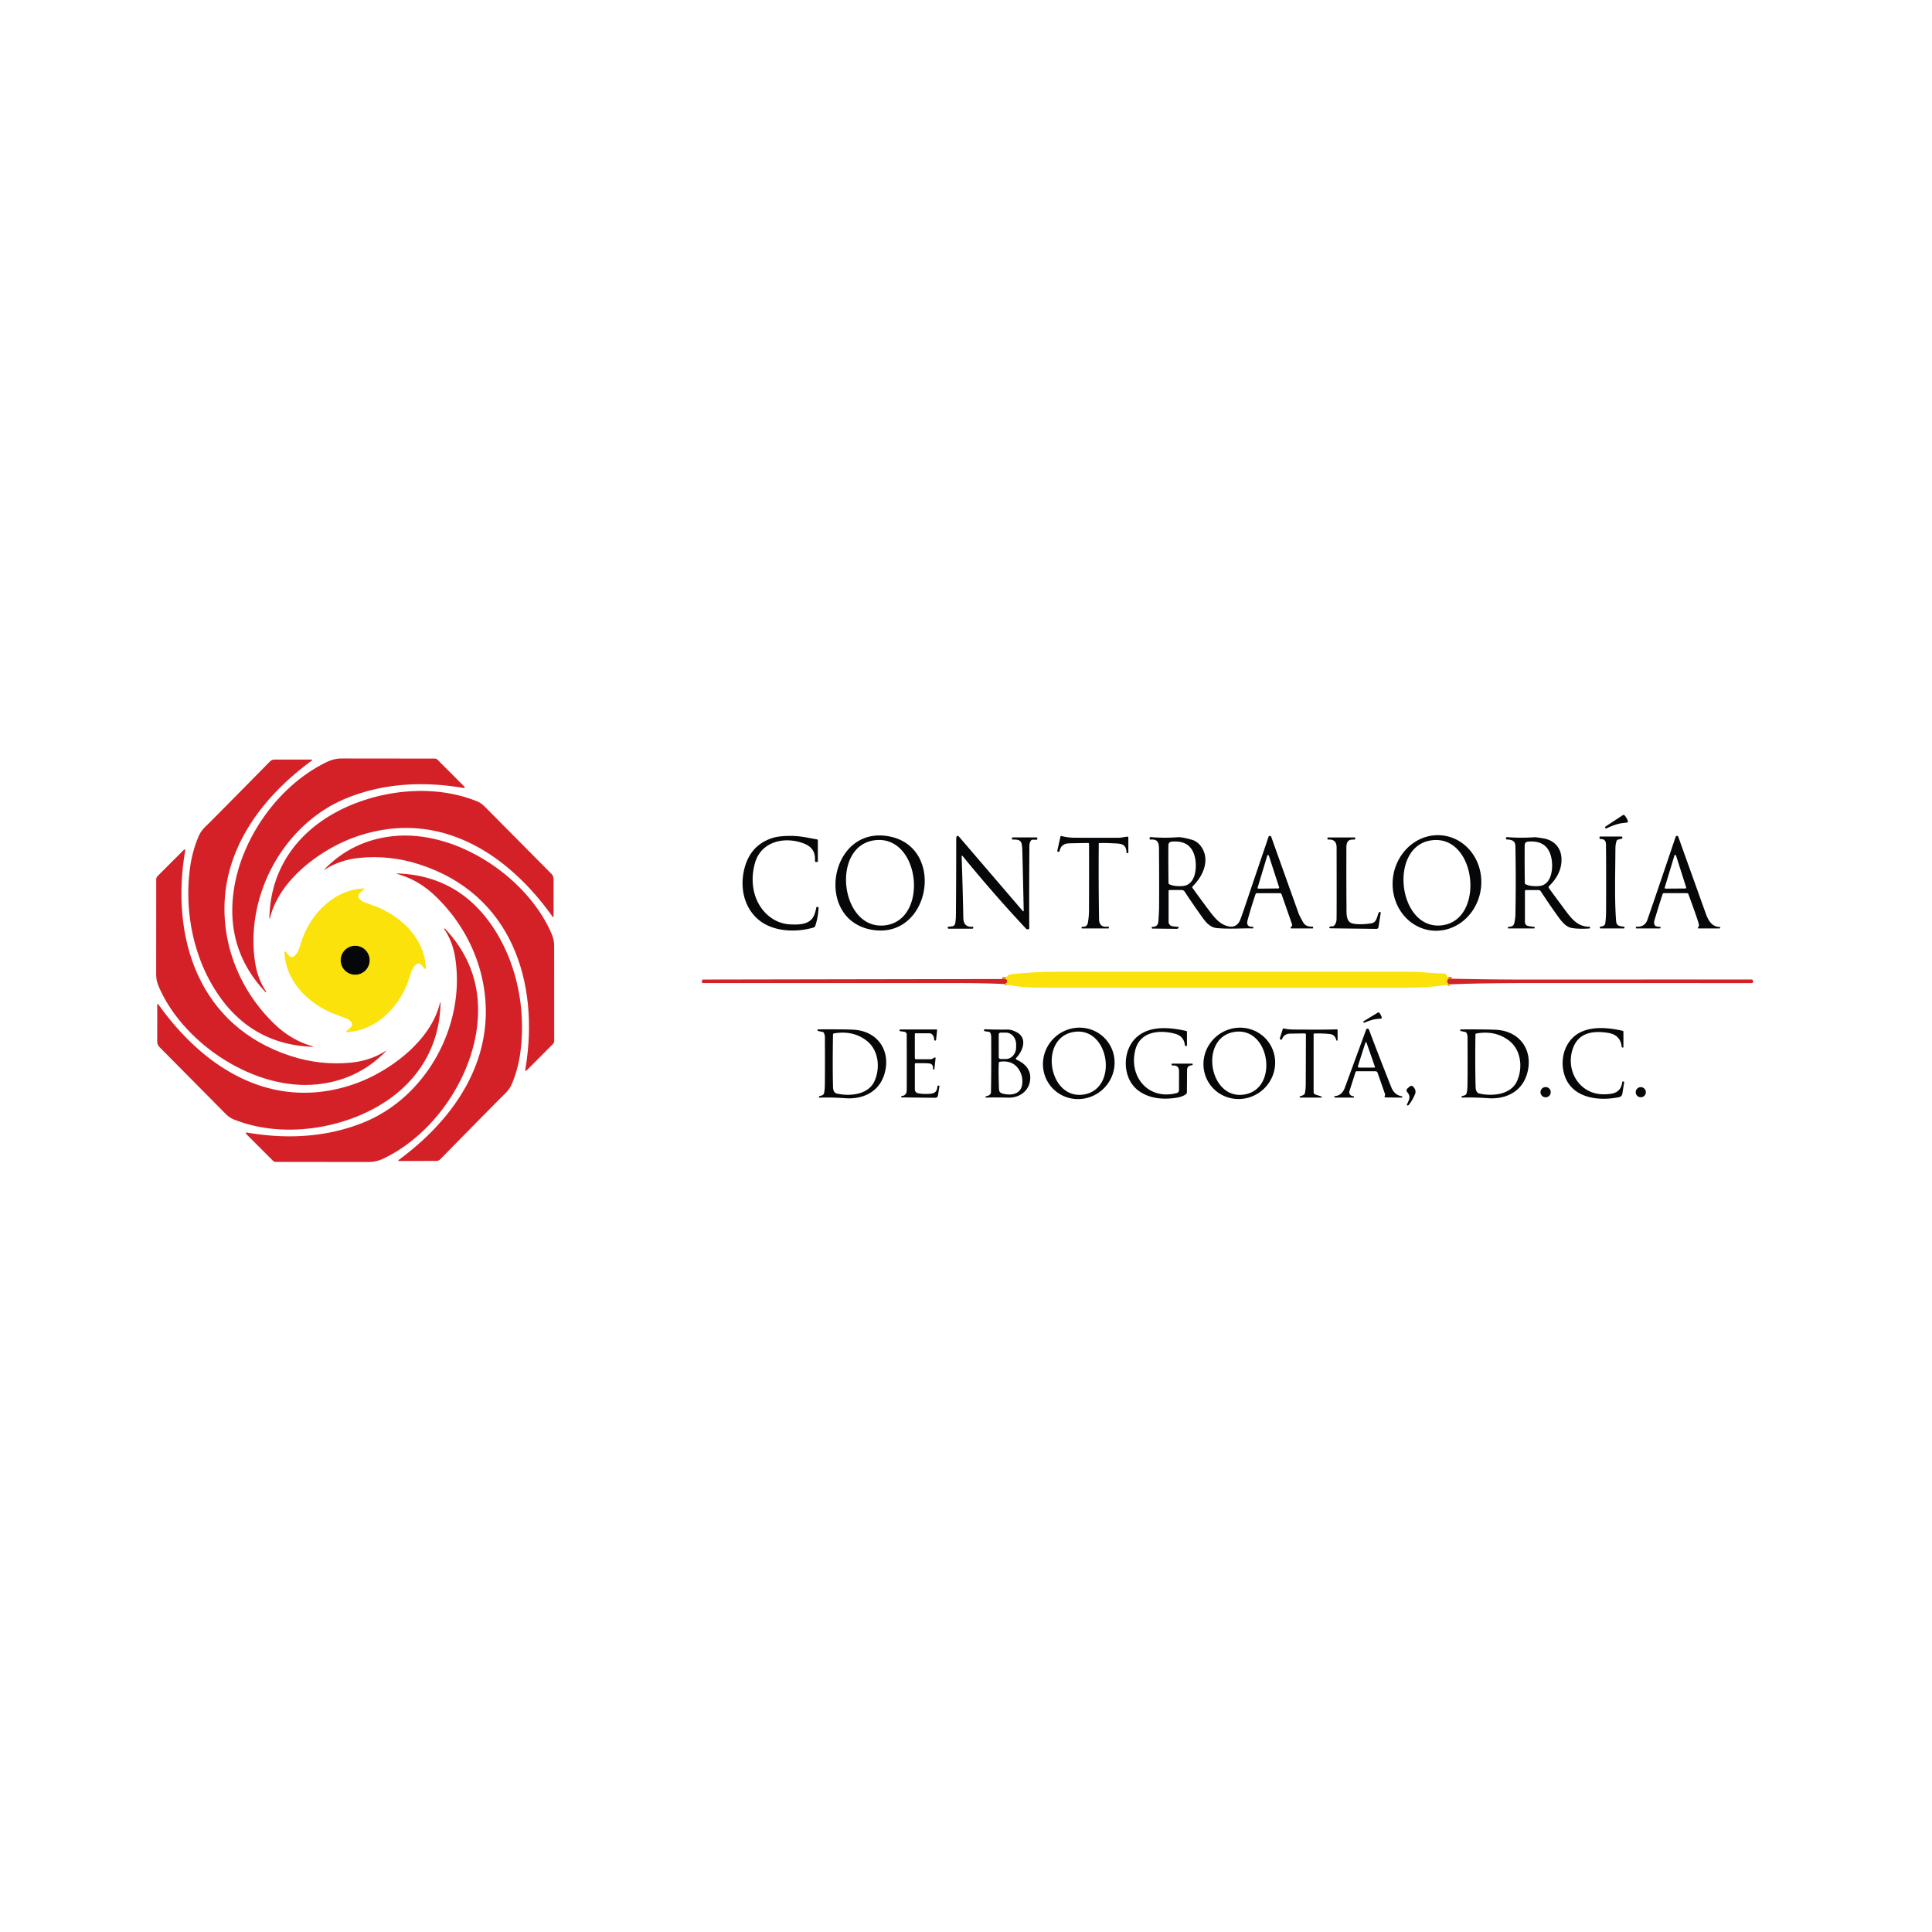 <svg xmlns="http://www.w3.org/2000/svg" viewBox="0 0 1080 1080"><clipPath id="a"><path d="M0 0h1080v1080H0V0Z"></path></clipPath><g fill="none" stroke-width="2" clip-path="url(#a)"><path stroke="#e88219" d="M811.47 547.1q-1.86-.27-2.25.6-.81 1.84 1.22 2.56M561.76 550.11q1.91-1.08.97-2.4-.65-.92-2.3-.44"></path><path stroke="#81750a" d="M206.67 536.78a8.12 8.12 0 0 0-8.12-8.12 8.12 8.12 0 0 0-8.12 8.12 8.12 8.12 0 0 0 8.12 8.12 8.12 8.12 0 0 0 8.12-8.12"></path></g><g fill="#d42127"><path d="M193.32 446.36c-35.02 14.5-56.66 54.61-50.62 92.26q1.42 8.78 6.15 15.79.01.01 0 .02l-.22.18q-.11.08-.2-.02-22.07-23.36-17.93-55.57c3.84-29.82 24.94-59.95 52.13-73.02 2.7-1.29 5.23-2.01 8.47-2q34.85.04 51.91.05a2.26 2.24 67.4 0 1 1.6.66l14.58 14.6q1.45 1.44-.57 1.1c-22.15-3.77-44.69-2.57-65.3 5.95Z"></path><path d="M174.01 425.4c-27.2 19.95-48.75 48.43-48.54 83.16.15 24.11 10.51 46.96 27.74 63.66q9.49 9.2 21.1 12.54 1.69.48-.07.41-32.38-1.41-51.19-27.68c-14.99-20.94-20.37-48.58-16.64-73.7.8-5.4 2.58-11.77 4.82-16.73q1.27-2.82 4.24-5.59 2.4-2.25 35.52-35.88a3.27 3.26-67.8 0 1 2.33-.98h20.43q1.34 0 .26.79Z"></path><path d="M188.6 472.18c-16.14 8.21-32.99 22.63-37.56 40.55q-.5 1.94-.44-.06c.82-31.36 20.69-53.43 49.24-64.06 20.78-7.73 45.63-9.19 66.68-.73q2.43.98 4.43 3 8.74 8.79 37.27 37.57a4.25 4.24-67.4 0 1 1.23 2.99v20.34q0 1.46-.84.27c-23.64-33.09-59.02-57.13-101.27-46.79q-9.86 2.41-18.74 6.92Z"></path><path d="M181.53 486.09q-.83.53-.14-.18 15.69-16.12 38.4-18.5c34.54-3.64 73.75 22.01 87.96 53.19 1.33 2.94 2.02 4.94 2.03 8.35q-.01 13.79.02 52.91.01 1.05-.74 1.8l-14.48 14.51q-1.17 1.17-.89-.47c8.21-49.02-7.98-97.91-59.15-114.47q-16.59-5.37-33.73-3.66-10.68 1.06-19.28 6.52ZM215.7 587.69q-15.72 16.11-38.44 18.47c-34.56 3.6-73.76-22.1-87.94-53.31-1.33-2.94-2.02-4.94-2.02-8.36q.02-13.79.03-52.93 0-1.05.75-1.8l14.5-14.5q1.17-1.17.89.47c-8.27 49.03 7.88 97.96 59.05 114.58q16.59 5.39 33.74 3.7 10.69-1.05 19.3-6.5.83-.53.14.18Z"></path><path d="M271.57 564.88c-.19-24.13-10.61-46.99-27.89-63.68q-9.51-9.2-21.14-12.52-1.7-.48.07-.41 32.42 1.35 51.3 27.62c15.04 20.94 20.47 48.6 16.78 73.76-.79 5.41-2.56 11.79-4.79 16.76q-1.27 2.82-4.24 5.6-2.4 2.26-35.5 35.99a3.27 3.26-67.9 0 1-2.33.98l-20.45.04q-1.34 0-.26-.79c27.19-20.02 48.72-48.58 48.45-83.35Z"></path><path d="M203.85 627.21c34.99-14.5 56.6-54.6 50.54-92.22q-1.42-8.78-6.15-15.78-.01-.01 0-.02l.22-.18q.11-.08.2.02 22.07 23.33 17.94 55.53c-3.82 29.8-24.89 59.92-52.06 73-2.7 1.29-5.23 2.01-8.47 2q-34.83-.03-51.88-.03a2.26 2.24 67.4 0 1-1.59-.66l-14.58-14.58q-1.45-1.44.57-1.1c22.14 3.76 44.66 2.55 65.26-5.98ZM810.44 550.26q-2.03-.72-1.22-2.56.39-.87 2.25-.6 22.38.5 44.78.49 61.58-.04 122.96-.03a.71.71 0 0 1 .71.71v.64q0 .64-.65.64-60.61 0-121.52-.02-29.74-.01-47.31.73ZM560.43 547.27q1.65-.48 2.3.44.94 1.32-.97 2.4-11.12-.59-30.26-.58-69.09.02-138.38.01-.76 0-.76-.75v-.49a.74.73-.4 0 1 .73-.73l167.34-.3Z"></path><path d="M189.66 608.45q9.83-2.39 18.68-6.88c16.1-8.17 32.91-22.53 37.48-40.4q.5-1.93.43.06c-.84 31.27-20.66 53.25-49.13 63.83-20.72 7.69-45.5 9.13-66.47.68q-2.43-.98-4.42-3-8.7-8.77-37.12-37.48a4.24 4.23-67.4 0 1-1.23-2.98L87.9 562q0-1.45.84-.27c23.54 33.01 58.79 57 100.92 46.72Z"></path></g><g fill="#060709"><path d="M906.89 460.13q-3.63.44-8.91 2.97-.2.1-.36-.06l-.3-.3a.41.41 0 0 1 .07-.63l9.75-6.42a.83.83 0 0 1 1.1.18q1.5 1.87 1.78 3.37.08.43-.52.55-.33.07-2.61.34ZM448.82 516.42c5.24-1.2 6.51-4.12 7.53-9.16a.36.36 0 0 1 .35-.29h.36a.52.51 1.6 0 1 .52.54q-.23 5.25-1.82 9.99a1.57 1.57 0 0 1-1.06 1.02c-9.49 2.79-21.97 2.38-29.97-3.83-8.47-6.58-11.1-17.6-8.9-27.86q3.09-14.41 16.22-18.46 2.94-.91 8.03-1.07c6.62-.21 10.21.8 16.69 1.94q.42.07.42.49v11.68q0 .45-.45.45h-.54a.63.63 0 0 1-.63-.67c.31-4.8-1.64-7.93-6.26-9.69-10.66-4.08-24.01-1.25-27.36 11.23q-2.31 8.58-.24 16.52c2.42 9.31 9.99 16.94 19.91 17.48q4.73.25 7.2-.31ZM496.23 467.4c32.85 5.35 24.07 57.71-8.53 52.4-32.61-5.3-24.32-57.75 8.53-52.4Zm-1.73 49.9c24.9-2.68 20.1-50.36-5.13-47.64-25.23 2.72-19.76 50.32 5.13 47.64ZM572.25 508.89q-.26-13.66-.77-33.39-.05-1.83-.3-3.44c-.45-2.83-2.71-2.71-5.17-2.76a.37.37 0 0 1-.37-.37v-.25a.55.55 0 0 1 .55-.55h13.23a.47.46 90 0 1 .46.47v.44a.38.37 90 0 1-.37.38h-2.3q-.64 0-.97.54-.79 1.28-.8 2.79-.21 27.99-.07 45.5.01.83-.12.94a1.18 1.18 0 0 1-1.68-.06q-18.05-19.26-35.32-40.44-.71-.86-.67.26.7 21.52.92 34.08.09 5.43 5.2 5.02a.36.36 0 0 1 .37.47l-.11.35a.41.4 8.7 0 1-.39.28h-13.4a.24.23-11 0 1-.22-.14l-.15-.32q-.26-.55.35-.62l2.05-.24a2.07 2.07 0 0 0 1.81-1.79q.34-2.48.35-4.28.18-19.28.17-42.99 0-.8.37-1.28a.63.63 0 0 1 .98-.03l35.74 41.67q.65.75.63-.24ZM614.52 471.3a.31.3-1 0 0-.3.3q-.18 21.06.15 42.2.08 4.85 4.98 4.18a.46.45-3.9 0 1 .52.45v.3a.26.26 0 0 1-.26.26h-14.79q-.2 0-.2-.21v-.3q0-.48.49-.44 2.62.24 3.05-2.35.59-3.47.6-6.93.06-20.84.02-36.95 0-.56-.56-.56-2.83 0-10.5.18-4.61.11-5.4 4.34a.46.46 0 0 1-.45.38h-.38a.48.47-83.6 0 1-.46-.58l1.76-7.82q.12-.54.65-.39c2.18.6 4.74.9 6.79.92q11.1.08 24.85.03c1.88 0 3.34-.42 5.06-.61q.61-.07.61.55v8.4q0 .24-.24.24h-.4a.38.38 0 0 1-.38-.36c-.21-5.33-3.62-4.89-8.26-5.15q-3.47-.19-6.95-.08ZM653.25 498.06v17.21a2.56 2.55 3 0 0 2.29 2.54l2.94.31q.25.02.42.21.13.14.06.23a1.61.93-62.6 0 1-1.05.67l-13.76-.15q-.16 0-.21-.15l-.13-.39a.32.32 0 0 1 .31-.43q3.17.13 3.41-3.09.39-5.28.41-7.77.08-15.92-.05-30.55c-.03-3.96.46-7.84-4.62-7.35a.59.58-2.7 0 1-.64-.58v-.33a.5.5 0 0 1 .54-.5q7.64.64 15.09.08 2.51-.19 8.18 1.47c4.26 1.25 7.14 6.04 7.37 10.32.32 5.98-2.9 11.4-7.13 15.7a.66.65 49.5 0 0-.06.84q4.73 6.61 9.71 13.2c2.85 3.78 5.83 7.3 10.36 8.28q4.1.89 6.17-2.71.6-1.04 3.41-9.38 6.39-18.95 12.83-37.88.21-.61.74-.59a.91.9 80.9 0 1 .82.6q8.16 22.91 15.4 43.08.27.74 2.39 4.6 1.45 2.62 5.17 2.43a.42.41-87.2 0 1 .43.48l-.05.34q-.04.21-.24.21h-11.78q-.85 0-.34-.69l.55-.74a.84.81 53.9 0 0 .11-.77L716.44 500a1.05 1.05 0 0 0-.99-.7h-12.9a.71.7 9.1 0 0-.67.48q-2.63 7.77-4.48 14.66-.74 2.72 1.12 3.45c.54.21 1.26.12 1.84.26q.47.12.26.56-.15.31-.37.3c-5.05-.22-12.7.47-20-.2-3.93-.37-6.25-3.34-8.43-6.41q-5.76-8.08-9.58-13.96a2.01 1.99-16.4 0 0-1.68-.91h-6.77q-.54 0-.54.53Zm.41-3.76c1.96 1.14 6.54 1.31 8.62.82 6.05-1.42 6.81-10.04 5.84-15.16q-1.97-10.39-12.94-9.5-2.02.16-2.04 2.08-.09 7.15.06 20.96 0 .53.46.8Zm49.37 1.86a.47.47 0 0 0 .45.6l11.11-.11a.47.47 0 0 0 .45-.62l-5.74-17.71a.47.47 0 0 0-.9.01l-5.37 17.83ZM799.686 520.089a26.75 24.76 97.7 0 1-20.953-29.826 26.75 24.76 97.7 0 1 28.121-23.191 26.75 24.76 97.7 0 1 20.953 29.826 26.75 24.76 97.7 0 1-28.121 23.191Zm6.034-2.799c24.5-2.51 20-50.18-4.89-47.62-24.88 2.55-19.61 50.13 4.89 47.62ZM943.01 499.29h-12.93a.7.69 9.3 0 0-.66.47q-2.39 7.35-4.55 14.61-.46 1.57.08 2.71.22.46.69.64.97.38 2.29.37.41 0 .32.4l-.06.29q-.05.22-.27.22h-13.18q-.13 0-.18-.13l-.09-.25q-.2-.59.42-.57 4.62.17 6.02-3.88 6.14-17.74 15.78-46.37a.81.78-85.8 0 1 .59-.53q.66-.13.91.56 14.57 40.68 15.42 43.04c1.34 3.72 3.39 7.29 7.88 7.33q.2.01.16.2l-.07.29q-.07.32-.39.32h-11.76a.34.33-67 0 1-.23-.58q.73-.73.45-1.85-.71-2.84-5.81-16.71-.21-.58-.83-.58Zm-12.42-3.15a.47.47 0 0 0 .45.61l11.09-.08a.47.47 0 0 0 .44-.61l-5.66-17.82a.47.47 0 0 0-.9.01l-5.42 17.89ZM896.45 517.48a1.7 1.7 0 0 0 .88-1.24q.46-2.94.48-7.74.1-24.39-.07-36.48-.04-3.07-2.92-2.97a.67.67 0 0 1-.69-.67v-.36a.39.39 0 0 1 .39-.39h11.9a.49.49 0 0 1 .49.49v.25q0 .39-.38.48l-2.09.51q-.53.13-.72.65-.68 1.96-.69 4.26c-.11 16.2-.51 28.75.38 40.54.23 3.05 2.13 2.83 4.45 3.25q.23.04.23.28v.32a.33.32-90 0 1-.32.33h-13.12q-.32 0-.32-.32v-.3q0-.32.31-.36 1.09-.14 1.81-.53Z"></path><path d="M745.74 517.46q1.35-1.41 1.4-3.58.1-3.88.03-40.14-.01-4.67-4.54-4.42-.58.04-.58-.54v-.26a.38.38 0 0 1 .38-.38h14.87q.28 0 .28.28v.33a.6.6 0 0 1-.65.6c-4.86-.38-4.27 3.22-4.29 7.06q-.07 15.67.06 31.34c.02 2.82-.26 7.31 3 8.36 2.65.86 8.12.57 11.12-.02 2.46-.48 2.84-3.02 3.8-5.76q.15-.43.49-.5.82-.15.69.67l-1.22 7.8a1.12 1.12 0 0 1-1.12.95l-25.26-.31q-2.15-.02-.34-1.09.08-.05 1-.03.52.02.88-.36ZM865.81 496.38q2.53 3.55 9.49 12.89c3.58 4.8 7.08 8.92 13.32 8.76q.2 0 .2.2v.39a.42.42 0 0 1-.39.42c-2.3.14-7.19.32-10.29-.4-3.13-.72-5.58-4.06-7.61-6.89q-4.73-6.6-9.15-13.4a1.79 1.79 0 0 0-1.5-.81h-6.82a.61.61 0 0 0-.61.61v17.33a2.2 2.19-85.6 0 0 1.85 2.17l3.47.54q.22.04.19.26l-.05.28a.31.3-85.6 0 1-.3.26h-14.42q-.24 0-.24-.24v-.37a.28.28 0 0 1 .27-.28c1.49-.07 2.8-.2 3.23-1.96q.63-2.61.67-4.75.37-18.72 0-38.4c-.06-3.11-2.25-3.62-4.86-3.74a.44.44 0 0 1-.42-.5l.06-.36a.53.53 0 0 1 .57-.44q7.57.61 15.28.07.86-.06 5.06.65c5.65.95 9.63 4.86 10.04 10.71.44 6.31-2.46 11.64-6.95 15.99a.78.77 50.5 0 0-.09 1.01Zm-12.98-2.07c1.97 1.14 6.55 1.31 8.63.82 6.05-1.42 6.81-10.05 5.84-15.17q-1.97-10.4-12.95-9.5-2.02.16-2.04 2.08-.09 7.15.06 20.97 0 .53.46.8Z"></path><circle cx="198.55" cy="536.78" r="8.12"></circle><path d="M769.9 569.59q-2.91.25-7.2 2.12-.16.07-.29-.06l-.23-.25a.33.32-37.2 0 1 .08-.5l7.97-4.86a.66.66 0 0 1 .87.18q1.15 1.54 1.33 2.74.05.35-.43.43-.27.04-2.1.2ZM618.246 581.118a20.21 19.78-41.2 0 1-2.177 28.195 20.21 19.78-41.2 0 1-28.235-1.571 20.21 19.78-41.2 0 1 2.177-28.195 20.21 19.78-41.2 0 1 28.235 1.571ZM600.36 576.86c-19.9 3.06-14.31 38.02 5.38 34.99 19.69-3.03 14.52-38.05-5.38-34.99ZM657.8 611.03a1.7 1.69 82.9 0 0 1.26-1.63q.05-7.51.02-10.68-.03-3.42-3.72-3.09a.32.32 0 0 1-.33-.22l-.12-.36a.36.36 0 0 1 .34-.48h11.25q.17 0 .17.17v.39q0 .32-.32.35c-1.81.13-2.76.84-2.78 2.85q-.04 8.04-.08 12.19a1.56 1.54 73.9 0 1-.7 1.28q-1.96 1.28-4.51 1.73c-7.82 1.38-16.28.69-22.45-4.3-8.44-6.81-8.67-21.71-.69-29.21 7.27-6.81 18.53-5.83 27.91-3.71q.47.11.47.59v7.54q0 .25-.25.25h-.46q-.41 0-.45-.4-.54-5.11-5.6-6.44c-8.91-2.36-19.6-1.12-22.14 9.2-3.7 15.01 7.47 28.13 23.18 23.98ZM708.596 581.839a20.21 19.77-38.5 0 1-3.509 28.053 20.21 19.77-38.5 0 1-28.124-2.891 20.21 19.77-38.5 0 1 3.509-28.053 20.21 19.77-38.5 0 1 28.124 2.891ZM690.14 576.84c-19.92 3-14.44 38 5.27 35.03 19.71-2.96 14.65-38.03-5.27-35.03ZM729.35 577.68q-5.51.09-8.09.13-3.42.05-4.57 3.01-.16.4-.58.39-.26-.01-.48-.25-.28-.31-.15-.71l1.58-4.95q.17-.53.7-.37 1.93.56 6.24.59 18.9.13 23.08-.12.64-.04.64.6v5.38q0 .33-.33.36-.19.01-.29-.1-.06-.07-.11-.27-.81-2.98-3.34-3.29-4.12-.51-8.96-.34-.37.01-.37.38v32.31a1.53 1.53 0 0 0 1.07 1.46l3.34 1.06q.21.07.17.22l-.1.29q-.02.09-.11.09h-11.87a.29.29 0 0 1-.29-.29v-.29q0-.12.12-.14 1.26-.23 2.29-.95.42-.29.51-.79.46-2.31.47-4.84.05-12.25.09-27.92a.65.64 0 0 0-.66-.65ZM906.86 604.78a.23.23 0 0 1 .23-.21h.43a.39.39 0 0 1 .39.45l-.98 6.25q-.27 1.74-2 2.09c-12.86 2.56-28.48-.09-31.1-15.38-1.36-7.94 1.72-16.66 9.1-20.65 6.98-3.78 16.49-2.88 24.2-1.08q.37.09.37.48v8.66q0 .16-.16.16h-.51q-.24 0-.26-.24-.67-6.82-7.66-7.93c-8.06-1.28-16.09-.34-19.42 8.1-3.49 8.82-.4 19.42 8.15 24.09q5.4 2.95 12.9 1.86 5.65-.81 6.32-6.65ZM758.42 598.84a.72.71-81 0 0-.68.5l-3.38 10.57a2.17 2.16 15.2 0 0 1.59 2.77l.78.17a.22.21-83.2 0 1 .16.21q-.02.32-.03.38-.03.11-.14.11h-10.45a.37.37 0 0 1-.37-.37v-.28q0-.15.15-.16 4.07-.24 5.72-4.69.15-.4 11.86-32.34.42-1.15 1.42-.44.12.08.4.82 6.62 17.49 12.3 31.7 1.76 4.4 5.91 5.03.18.03.24.2.06.19-.01.3-.16.25-.2.25l-9.22-.1q-.64-.01-.44-.61l.18-.58q.13-.4-.01-.79l-4.12-11.81a1.25 1.25 0 0 0-1.18-.84h-10.48Zm.68-2.92a.67.67 0 0 0 .64.87h8.49q.53 0 .35-.5l-4.57-13.12q-.44-1.24-.84.01l-4.07 12.74ZM460.05 612a1.5 1.5 0 0 0 .54-.78q.48-1.58.52-5.28.09-9.18.01-26.21 0-1.08-.53-2.27-.21-.47-.72-.58l-2.5-.55q-.33-.08-.37-.41-.02-.16.05-.31.08-.19.28-.19 15.53-.08 20.09.22c13.56.87 20.87 12.25 16.89 25.04-3.03 9.69-11.89 13.96-21.78 13.23q-7.48-.55-14.54-.32-.19.01-.19-.18v-.35a.33.32-5.4 0 1 .27-.32q1.37-.28 1.98-.74Zm24.27-30.35q-7.61-5.79-18.2-3.96a.56.56 0 0 0-.47.55q-.29 17.22.01 29.41c.03 1.56.48 3.26 2.1 3.64 6.96 1.64 17.56.86 21.07-6.9 3.43-7.61 2.28-17.57-4.51-22.74ZM511.4 578.01v13.5a.62.62 0 0 0 .62.62h8.17q.42 0 .79-.19l1.44-.74q.64-.33.56.39l-.65 6.1q-.02.21-.23.18l-.33-.05q-.24-.04-.22-.28.24-2.73-2.04-3.06-1.4-.2-7.53-.15-.57.01-.57.57v14.15a2.11 2.1 6.1 0 0 1.66 2.05q2.06.44 4.17.42c3.63-.04 6.53.1 6.79-4.27q.02-.37.39-.37h.41q.36 0 .31.36l-.81 5.17a1.49 1.49 0 0 1-1.48 1.26l-18.96-.22q-.1 0-.1-.09v-.29q0-.36.36-.4 2.71-.31 2.72-3.28.05-11.52-.01-31.15a1.46 1.45 4.7 0 0-1.22-1.43l-2.51-.39q-.28-.04-.28-.33v-.33q0-.27.27-.27h20.46q.31 0 .27.31l-.59 5.58q-.03.28-.32.28h-.25q-.46 0-.48-.45-.08-2.39-1.56-3.28-.52-.32-1.13-.32h-7.72a.4.4 0 0 0-.4.4ZM568.23 592.34c4.1 1.83 7.5 4.92 7.68 9.54.29 7.17-5.36 11.86-12.17 11.71q-9.04-.21-12.46 0-.19.01-.26-.18l-.09-.27a.24.24 0 0 1 .18-.31q2.79-.48 2.84-2.31.24-10.44.14-30.73-.01-1.41-.46-2.37-.25-.53-.83-.62l-2.41-.38q-.36-.06-.31-.42l.06-.35q.05-.32.37-.3 5.99.27 12.74.19 2.23-.03 5.04 1.45c6.29 3.32 3.5 10.53-.24 14.4a.59.59 0 0 0 .18.95Zm-9.94-14.02.02 12.6a1.08 1.08 0 0 0 1.08 1.08l2.9-.01a6.57 5.74 89.9 0 0 5.73-6.58v-1.62a6.57 5.74 89.9 0 0-5.75-6.56l-2.9.01a1.08 1.08 0 0 0-1.08 1.08Zm.06 15.84c-.25 4.45-.08 9.07.06 14.09.05 1.59.29 2.6 2.04 3.07 4.81 1.29 10.52.44 11.01-5.66q.32-4.06-1.61-7.34-3.42-5.84-10.91-4.8-.56.08-.59.64ZM819.82 611.2q.48-1.58.52-5.27.1-9.17.03-26.18 0-1.08-.53-2.26-.21-.47-.71-.58l-2.5-.56q-.33-.08-.37-.41-.02-.16.05-.31.08-.18.28-.18 15.51-.07 20.06.23c13.55.88 20.84 12.25 16.85 25.02-3.03 9.68-11.89 13.94-21.76 13.2q-7.47-.56-14.52-.33-.19.01-.19-.18v-.35a.33.32-5.3 0 1 .27-.32q1.37-.28 1.98-.74a1.5 1.5 0 0 0 .54-.78Zm23.63-29.57q-7.63-5.77-18.2-3.9a.56.56 0 0 0-.47.55q-.24 17.21.1 29.39c.04 1.56.49 3.26 2.11 3.63 6.96 1.62 17.56.8 21.04-6.96 3.4-7.62 2.22-17.57-4.58-22.71ZM786.52 617.36c1.28-2.76 2.23-4.34.22-6.75q-1.04-1.24.19-2.29l1-.86q1.18-1.01 2.19.17c1.06 1.23 1.57 2.39.79 4.22q-1.54 3.6-3.45 5.84-.28.33-.62.27-.56-.09-.32-.6Z"></path><circle cx="864.01" cy="610.54" r="2.87"></circle><circle cx="917.21" cy="610.55" r="2.84"></circle></g><g fill="#fbe20b"><path d="M229.07 545.87c-4.63 15.58-17.71 30.04-34.82 31.07q-1.4.08-.33-.83l2.14-1.84a2.06 2.06 0 0 0 .45-2.59q-.95-1.67-3.21-2.5-6.99-2.57-7.56-2.82c-14.11-6.08-25.69-17.82-26.73-33.46q-.12-1.84 1.08-.44l1.56 1.82a1.94 1.94 0 0 0 2.58.33c2.22-1.55 3.03-4.38 3.78-6.89 4.64-15.59 17.72-30.05 34.82-31.07q1.41-.09.34.82l-2.14 1.84a2.06 2.06 0 0 0-.45 2.59q.95 1.67 3.21 2.5 6.99 2.57 7.56 2.82c14.11 6.08 25.69 17.82 26.73 33.46q.12 1.84-1.08.44l-1.56-1.82a1.94 1.94 0 0 0-2.58-.33c-2.22 1.56-3.03 4.38-3.79 6.9Zm-22.4-9.09a8.12 8.12 0 0 0-8.12-8.12 8.12 8.12 0 0 0-8.12 8.12 8.12 8.12 0 0 0 8.12 8.12 8.12 8.12 0 0 0 8.12-8.12ZM811.47 547.1q-1.86-.27-2.25.6-.81 1.84 1.22 2.56-10.26 1.9-26.44 1.9-101.25.03-202.5-.05-11.67-.01-19.74-2 1.91-1.08.97-2.4-.65-.92-2.3-.44l1.45-.44a1.24 1.22 7.7 0 0 .71-.53q.91-1.42 1.98-1.56c8.7-1.1 18.34-1.54 28.61-1.54q77.05 0 194.82-.01c7.01 0 12.89 1.03 19.41.96q.52-.01.88.38.69.74.81 1.77.06.52.56.7.81.28 1.81.1Z"></path></g></svg>